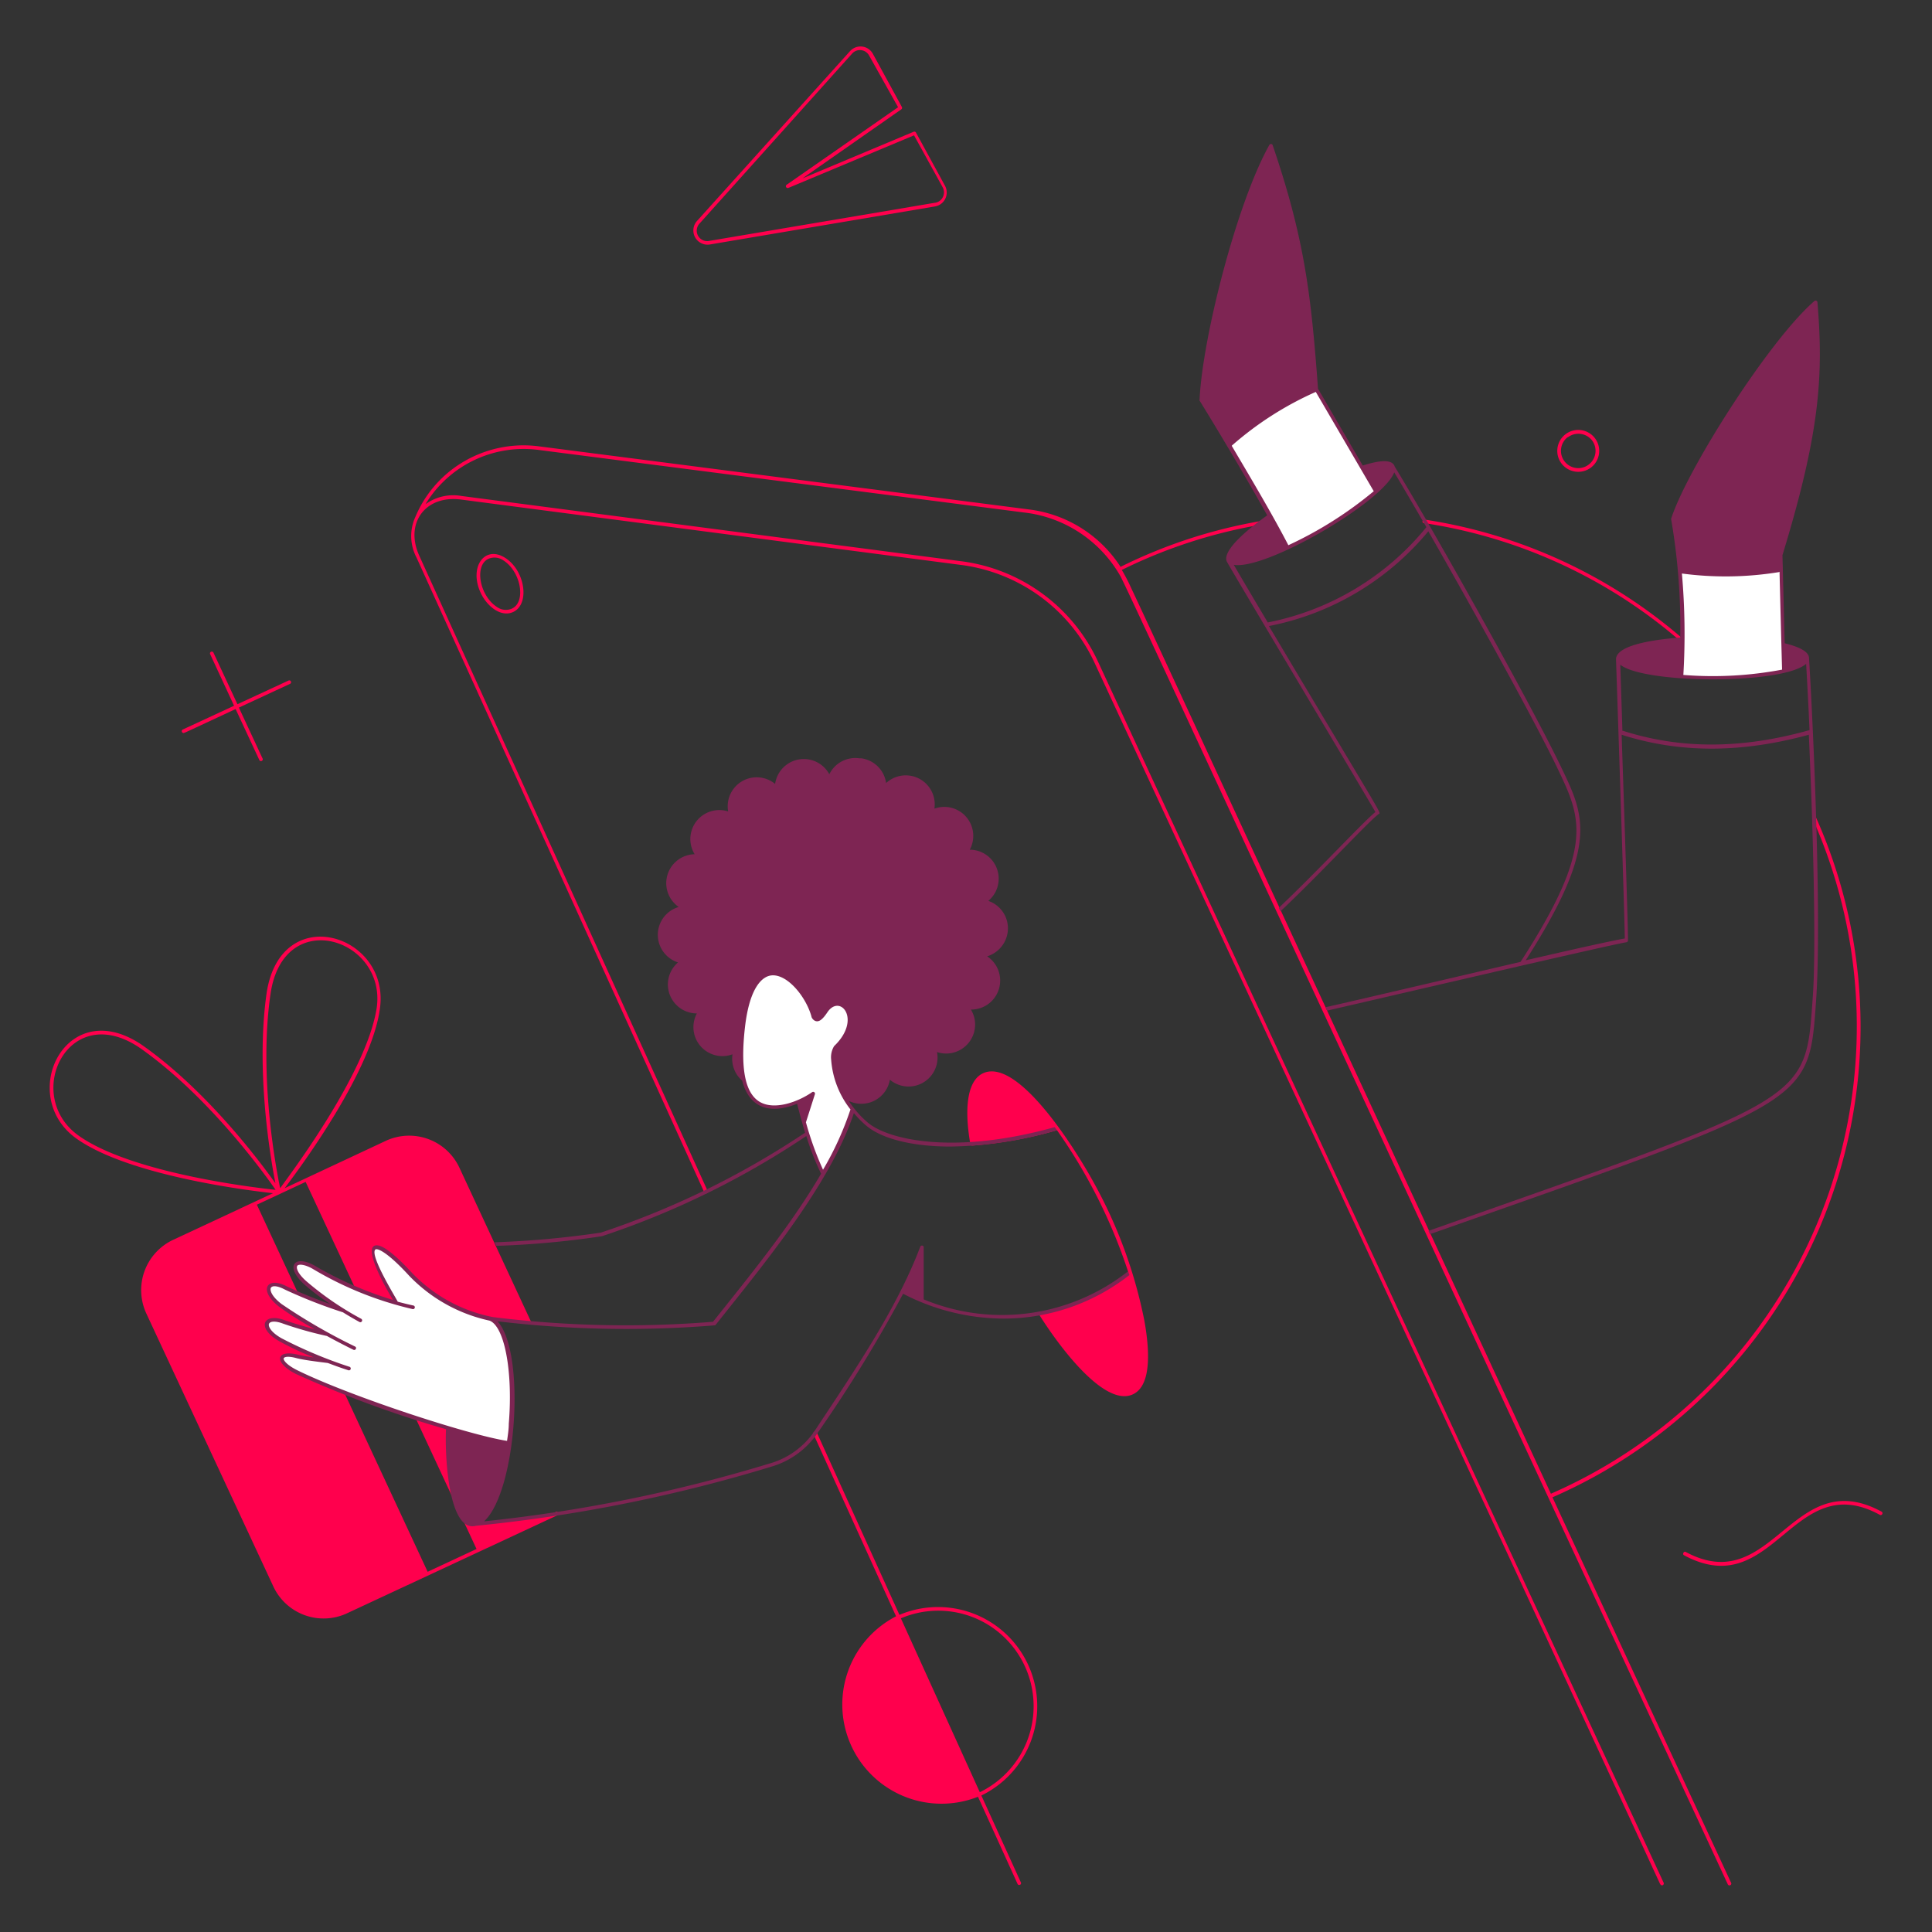 <svg xmlns="http://www.w3.org/2000/svg" viewBox="0 0 400 400" height="400" width="400"><rect x="0" y="0" width="400" height="400" fill="#333333" stroke="none"/><g><g><path d="M348 132.82a105.02 105.02 0 0 0 -53.02 -24.5 0.38 0.38 0 1 1 0 -0.74 105.8 105.8 0 0 1 53.42 24.66 0.38 0.38 0 0 1 -0.4 0.58Z" fill="#ff004d" stroke-width="1"/><path d="M215.38 272.34a0.38 0.38 0 1 1 0.26 -0.64 0.38 0.38 0 0 1 -0.26 0.64Z" fill="#ff004d" stroke-width="1"/><path d="M348 140.18a78.1 78.1 0 0 0 21.2 -1.16l-0.46 -21.02a68.62 68.62 0 0 1 -21.04 0.38 139.42 139.42 0 0 1 0.3 21.8Z" fill="#ffffff" stroke-width="1"/><path d="M284.9 101.86a80.4 80.4 0 0 1 -18.34 11.6c-3.36 -6.62 -7.78 -14 -12 -21.2a68.16 68.16 0 0 1 18 -11.52Z" fill="#ffffff" stroke-width="1"/><path d="m115.12 313.02 -1.08 0.5c-6 0.8 -16.26 2 -16.26 2 8 -2.42 8.28 -25.38 8.24 -28.16 -0.12 -10 -2.8 -13.38 -4.22 -14.38 1.52 0.26 5.04 0.6 7.48 0.8l0 0.22a0.38 0.38 0 0 0 0.68 -0.32l-14.88 -32A11.48 11.48 0 0 0 80 236.14L58.94 246c3.66 -4.84 18 -24.32 19.72 -37.2 2.18 -15.4 -20.66 -22.52 -23.48 -3.06 -2.22 15.86 0.72 33.5 1.84 39.24 -3.4 -4.78 -14.14 -19.04 -27.18 -28.32 -16 -11.42 -26.58 10.12 -14 19.08 10.68 7.58 34.86 10.66 40.68 11.3l-20.64 9.64A11.5 11.5 0 0 0 30.32 272l26.3 56.52A11.48 11.48 0 0 0 71.88 334l43.56 -20.3a0.38 0.38 0 0 0 -0.32 -0.68ZM56 205.86c2.6 -18.46 24 -11.58 22 2.76C76 221.78 60.92 242 58 246c-0.86 -4.14 -4.46 -23.18 -2 -40.14Zm-39.72 29.26c-11.78 -8.38 -2 -28.68 13.14 -17.84 14 10 25.28 25.66 27.64 29.06 -4.82 -0.5 -29.94 -3.52 -40.78 -11.22Zm72.26 90.3 -35.36 -76 10.1 -4.72 35.38 76Z" fill="#ff004d" stroke-width="1"/><path d="M173 216.9c6.26 -6 0.92 -11.8 -2 -7.46 -1.4 2 -2.18 2 -2.64 0.84 -2 -6.88 -11.86 -16.74 -14.48 2.28 -2.44 17.58 5.36 18 11.44 15.48 0.16 0.52 2.82 11.64 5.06 14.9a57.48 57.48 0 0 0 6.16 -13.26c-4.54 -5.8 -4.32 -12.02 -3.54 -12.78Z" fill="#ffffff" stroke-width="1"/><path d="M226.46 244.86c-4 -7.3 -15.8 -26 -22.96 -22.64 -3.02 1.42 -4 6.62 -2.6 14.66a0.38 0.38 0 0 0 0.4 0.3 86.16 86.16 0 0 0 17.54 -3.18 110.5 110.5 0 0 1 14.82 29.58 43.2 43.2 0 0 1 -17.88 8.32l0 -0.12a0.38 0.38 0 1 0 -0.64 0.38c3.74 6 13.4 19.32 19.42 16.52 3.84 -1.8 3.5 -9 2.36 -15.3a98.46 98.46 0 0 0 -10.46 -28.52Z" fill="#ff004d" stroke-width="1"/><path d="M321.42 310A106.3 106.3 0 0 0 376 169.28a0.38 0.38 0 1 0 -0.68 0.3 105.6 105.6 0 0 1 -54.22 139.68c-65.9 -142.22 -82.4 -178 -86.84 -187.38a41.22 41.22 0 0 0 -2 -3.88 104.62 104.62 0 0 1 29.36 -9.46 0.4 0.4 0 0 0 0.32 -0.44 0.38 0.38 0 0 0 -0.44 -0.3 105.12 105.12 0 0 0 -29.5 9.56 26.4 26.4 0 0 0 -18.92 -11.88L111.5 92.4a24.48 24.48 0 0 0 -16 3.48 24 24 0 0 0 -9.5 11.14 9.52 9.52 0 0 0 0.22 8.38l59.62 131.52a0.38 0.38 0 0 0 0.68 -0.32l-59.7 -131.52c-3.08 -6.72 1.22 -12.6 8.58 -11.66l103.54 13.54a35.46 35.46 0 0 1 27.7 20.32C328.74 357.36 342 386.42 343.68 390c0.34 0.68 0.94 0.2 0.76 -0.2L227.32 136.96a36.28 36.28 0 0 0 -28.28 -20.76L95.5 102.68a9.84 9.84 0 0 0 -7.4 1.7 23.76 23.76 0 0 1 23.3 -11.24l101.5 13.08a26.42 26.42 0 0 1 19.1 13.12c2.24 4.42 15.48 33.22 125.7 270.74a0.38 0.38 0 1 0 0.68 -0.32Z" fill="#ff004d" stroke-width="1"/><path d="M99.52 122.74c-2.46 -5.28 0.76 -9.88 4.98 -7.3s5.28 9.62 1.76 11.26c-2.52 1.18 -5.44 -1.16 -6.74 -3.96Zm1.6 -7.04c-2.98 1.38 -1.82 7.72 1.82 10a3.14 3.14 0 0 0 3.06 0.3c2.98 -1.38 1.84 -7.72 -1.82 -10a3.18 3.18 0 0 0 -3.06 -0.3Z" fill="#ff004d" stroke-width="1"/><path d="m59.78 140.88 -10.62 4.92 -4.94 -10.62a0.38 0.38 0 1 0 -0.68 0.32l4.92 10.62 -10.62 4.92a0.38 0.38 0 0 0 0.16 0.72c0.16 0 -0.24 0.18 10.78 -4.96l4.94 10.62a0.38 0.38 0 0 0 0.68 -0.3l-4.94 -10.62 10.64 -4.94a0.38 0.38 0 0 0 -0.32 -0.68Z" fill="#ff004d" stroke-width="1"/><path d="m195.64 38.44 -6 -11a0.38 0.38 0 0 0 -0.48 -0.16l-23 9.64 20.44 -14.28a0.38 0.38 0 0 0 0.12 -0.5l-6 -11a2.92 2.92 0 0 0 -4.74 -0.54l-31.7 35.18a2.94 2.94 0 0 0 2.68 4.84l46.62 -7.88a2.92 2.92 0 0 0 2.06 -4.3Zm-2.2 3.56 -46.62 7.88a2.16 2.16 0 0 1 -2 -3.58l31.6 -35.2a2.16 2.16 0 0 1 3.52 0.4l6 10.7 -23 16a0.38 0.38 0 0 0 0.3 0.7l26 -10.88 5.9 10.7a2.18 2.18 0 0 1 -1.7 3.28Z" fill="#ff004d" stroke-width="1"/><path d="M348.66 322c-0.44 -0.24 0 -0.92 0.36 -0.68 18 9.66 22 -18.34 40.48 -8.38a0.38 0.38 0 1 1 -0.36 0.66c-18.04 -9.78 -21.86 18.4 -40.48 8.4Z" fill="#ff004d" stroke-width="1"/><path d="M67.56 276a79.42 79.42 0 0 1 -9.46 -5.88c-4 -3.02 -2.82 -5.7 1.08 -3.64a103.5 103.5 0 0 0 12 4.72 61.28 61.28 0 0 1 -7.88 -5.74c-3.76 -3.32 -2.3 -5.46 1.56 -3.34A78.76 78.76 0 0 0 82 269.64a36.14 36.14 0 0 1 -4.62 -9.34c-0.8 -3.62 2.22 -2.52 7.74 3.5a32 32 0 0 0 16 9.06c3.48 0.62 5.6 10.26 4.74 21.82 0 1.36 -0.24 2.68 -0.4 4 -1.06 0.36 -19.74 -4.78 -30.72 -9.06 -4.42 -1.72 -9 -3.44 -13.28 -5.54s-4 -4.3 0.1 -3.3a60.46 60.46 0 0 0 6.22 0.94A77.56 77.56 0 0 1 58 277.3c-4.3 -2.44 -3.46 -5.24 0.66 -3.74a91.52 91.52 0 0 0 8.9 2.44Z" fill="#ffffff" stroke-width="1"/><path d="M203.18 371.74a20.54 20.54 0 0 0 -16.96 -37.4l-17.1 -37.74a0.385 0.385 0 0 0 -0.7 0.32l17.1 37.72A20.54 20.54 0 0 0 202.48 372l8.22 18.1a0.38 0.38 0 0 0 0.68 -0.32Zm1.82 -35.08a19.8 19.8 0 0 1 -2.14 34.4l-16.34 -36a19.72 19.72 0 0 1 18.48 1.6Z" fill="#ff004d" stroke-width="1"/><path d="M233.54 263.22a42.2 42.2 0 0 1 -42.3 5.8l0 -10.88a0.38 0.38 0 0 0 -0.72 0c-4.92 13.04 -14 26.2 -21.78 38a16.68 16.68 0 0 1 -8.74 6.66 314.18 314.18 0 0 1 -59.78 12.18c6.78 -6.22 8.7 -35 2.78 -41.42a225.08 225.08 0 0 0 44.94 0.84 0.34 0.34 0 0 0 0.26 -0.14c9.72 -12.26 23.74 -29.08 28.58 -43.8a21.08 21.08 0 0 0 2.58 2.6c2.96 2.52 9.02 4.32 17.42 4.32a82 82 0 0 0 22.06 -3.38l-0.48 -0.64c-20.76 5.8 -34.36 2.64 -38.62 -0.88a20.22 20.22 0 0 1 -4 -4.54 6 6 0 0 0 8.5 -4.4 6 6 0 0 0 9.76 -5.72 6 6 0 0 0 7.02 -8.8 6 6 0 0 0 6 -5.2 6 6 0 0 0 -2.64 -5.82 6.1 6.1 0 0 0 4.24 -4.94 6 6 0 0 0 -4 -6.54 6 6 0 0 0 -3.84 -10.6 6 6 0 0 0 -7.32 -8.5 6 6 0 0 0 -10 -5.3 6 6 0 0 0 -5.14 -5.12l-0.38 0a6 6 0 0 0 -6.24 3.3 6 6 0 0 0 -11.22 2 6 6 0 0 0 -9.72 5.7 6 6 0 0 0 -6.94 8.86A6 6 0 0 0 138 182a6 6 0 0 0 2.52 5.78 6 6 0 0 0 -0.14 11.48 6 6 0 0 0 3.9 10.56 6 6 0 0 0 7.38 8.46 6 6 0 0 0 2 5.46c1.52 5.82 5.88 7 11.38 4.78 0.22 0.94 0.82 3.22 1.64 6a175.2 175.2 0 0 1 -42.28 20.68 193.86 193.86 0 0 1 -22 2l0.34 0.74a185.7 185.7 0 0 0 21.9 -2 174.42 174.42 0 0 0 42.3 -20.74A53.16 53.16 0 0 0 170 243c-6.14 10.54 -14.8 21.16 -22.38 30.66a222.7 222.7 0 0 1 -45.6 -0.98 31.6 31.6 0 0 1 -16.66 -9.08c-2.88 -3.14 -6.6 -6.64 -8 -5.58s1.28 6.6 4 11.12A75.7 75.7 0 0 1 65.08 262c-4.18 -2.32 -6.2 0.24 -2 4a50.98 50.98 0 0 0 5.32 4 87.6 87.6 0 0 1 -9.04 -3.68c-4.12 -2.16 -6 0.82 -1.5 4.28a71.72 71.72 0 0 0 7.3 4.6c-2.82 -0.74 -5.2 -1.5 -6.32 -1.9 -4.38 -1.58 -5.86 1.66 -0.96 4.42a61.84 61.84 0 0 0 7.08 3.32c-1.32 -0.18 -2.38 -0.36 -3.3 -0.58 -2 -0.48 -3.34 -0.26 -3.64 0.56s0.88 2.28 3.28 3.46a224.98 224.98 0 0 0 31.04 11.42c-0.28 6.3 0.68 21.48 6.2 20a316.4 316.4 0 0 0 61.6 -12.38 17.48 17.48 0 0 0 9.22 -6.96 290.5 290.5 0 0 0 17.62 -28.7 45.6 45.6 0 0 0 20.86 5.14 42.2 42.2 0 0 0 26 -9.02c-0.14 -0.26 -0.22 -0.5 -0.3 -0.76Zm-66.68 -30.86 1.86 -5.82a0.38 0.38 0 0 0 -0.58 -0.42c-2.88 2 -7.78 3.82 -10.86 2s-4 -7.1 -3.04 -15.46 3.64 -10.58 5.56 -10.72c3.24 -0.24 7.04 4.38 8.2 8.5 0 0.24 0.42 0.94 1.08 1s1.3 -0.5 2.2 -1.82c2.62 -4 7.22 1.42 1.42 6.96a4.42 4.42 0 0 0 -0.62 2.78 18.88 18.88 0 0 0 4 10.34 64.64 64.64 0 0 1 -5.68 12.48 65.12 65.12 0 0 1 -3.54 -9.82ZM61.64 283.74c-2.44 -1.2 -3.02 -2.22 -2.9 -2.52s0.92 -0.52 2.76 0c1.54 0.36 3.38 0.6 6.26 0.96 0.2 0 1.58 0.62 4.32 1.5a0.38 0.38 0 1 0 0.22 -0.72 92 92 0 0 1 -14 -5.88c-2.3 -1.3 -2.82 -2.54 -2.6 -3.02s1.22 -0.66 2.96 0a77.86 77.86 0 0 0 9.02 2.54c2.34 1.28 4.4 2.32 5.5 2.86 0.44 0.2 0.78 -0.48 0.32 -0.68A118.7 118.7 0 0 1 58.32 270c-2.16 -1.64 -2.5 -2.96 -2.22 -3.4s1.28 -0.46 2.9 0.4a104.14 104.14 0 0 0 12 4.7c1.54 0.96 2.8 1.66 3.42 2a0.38 0.38 0 0 0 0.52 -0.16 0.38 0.38 0 0 0 -0.16 -0.5 63.54 63.54 0 0 1 -11.24 -7.68c-2 -1.72 -2.24 -2.9 -2 -3.28s1.44 -0.36 3.1 0.56a71.78 71.78 0 0 0 20.82 8.4 0.38 0.38 0 0 0 0.16 -0.74 65.71 65.71 0 0 1 -3.28 -0.8c0 -0.2 -6 -9.76 -4.6 -10.82 0.32 -0.24 2.22 0.26 7 5.48a32.6 32.6 0 0 0 16.6 9.26c3.08 1.12 4.9 10.46 4 21.34 0 1.18 -0.2 2.38 -0.36 3.56 -8.22 -1.28 -32.54 -9.28 -43.34 -14.58Z" fill="#7e2553" stroke-width="1"/><path d="M323.32 96a4.34 4.34 0 1 1 6.1 0.78 4.36 4.36 0 0 1 -6.1 -0.78Zm1.26 -5.5a3.58 3.58 0 1 0 5.02 0.66 3.6 3.6 0 0 0 -5.02 -0.6Z" fill="#ff004d" stroke-width="1"/><path d="M374.54 136.26c0 -1.22 -1.7 -2.26 -5.04 -3.08l-0.46 -18.24c7.76 -25.42 8.52 -37.14 7.24 -52.36a0.38 0.38 0 0 0 -0.62 -0.26c-9.28 8 -26.38 34.84 -29.66 45.06a0.5 0.5 0 0 0 0 0.16 131.84 131.84 0 0 1 1.88 24.46c-3.36 0.24 -13.42 1.2 -13.3 4.56 0.54 16 1.74 52.34 1.82 57.74 -2.78 0.48 -11 2.32 -20.52 4.52 15.16 -23.66 12.24 -29.8 7.4 -39.86 -6.56 -13.72 -26.94 -50 -34.52 -62.36 -0.6 -2 -4.68 -0.82 -6.62 -0.22l-9.26 -15.9c-1.44 -19.74 -2.84 -31.18 -9.4 -50.46a0.38 0.38 0 0 0 -0.68 0c-6.74 12 -13.86 40 -14.44 52.7a0.28 0.28 0 0 0 0 0.22c4.48 7.22 11.08 18.44 14 23.76 -2.4 1.7 -9.74 7.14 -8.3 9.68 3.44 6 29.38 49.36 30.7 51.74 -2.48 2 -12.2 12.48 -20 19.84l0.34 0.72c8.26 -7.78 18.18 -18.56 20.36 -20.16 0.48 -0.36 1.36 1.58 -22.74 -38.9a57.04 57.04 0 0 0 33 -19.62c6.44 11.22 21.54 38.16 26.88 49.36 4.74 10 7.62 16 -7.78 39.78 -7.02 1.64 -38.76 9.08 -40.42 9.4l0.34 0.7c2 -0.42 58 -13.52 62 -14.16a0.4 0.4 0 0 0 0.32 -0.38c0 -3.04 -0.72 -24.92 -1.32 -42.58 12.9 4.12 25.76 3.54 38.76 0 0.86 19 1.56 44 0.82 54.26 -1.58 21.76 0 20.44 -79.58 48.46l0.32 0.68c78.5 -27.62 78.42 -26.92 79.9 -47.78 1.26 -16.3 -0.48 -56.38 -1.42 -71.48Zm-119.5 -44a68 68 0 0 1 17.38 -11.12l12 20.56a80.14 80.14 0 0 1 -17.68 11.18c-3.36 -6.48 -7.76 -13.86 -11.7 -20.54Zm7.4 36.54c-2.88 -4.84 -5.38 -9.08 -7 -11.86 6.64 1.14 30.9 -13.02 33.22 -19.14 1.74 2.86 4 6.8 6.66 11.34a56.3 56.3 0 0 1 -32.88 19.74Zm106 -10.44c0 1.1 0.54 21.36 0.52 20.28a77.18 77.18 0 0 1 -20.44 1.1 143.22 143.22 0 0 0 -0.3 -21 68.66 68.66 0 0 0 20.14 -0.3Zm-32.54 32.8c-0.16 -5.08 -0.32 -9.78 -0.44 -13.54 4.96 4 33.56 4.14 38.48 -0.18 0.22 3.82 0.48 8.54 0.7 13.72 -14.12 3.98 -26.82 3.96 -38.82 0.08Z" fill="#7e2553" stroke-width="1"/></g></g></svg>